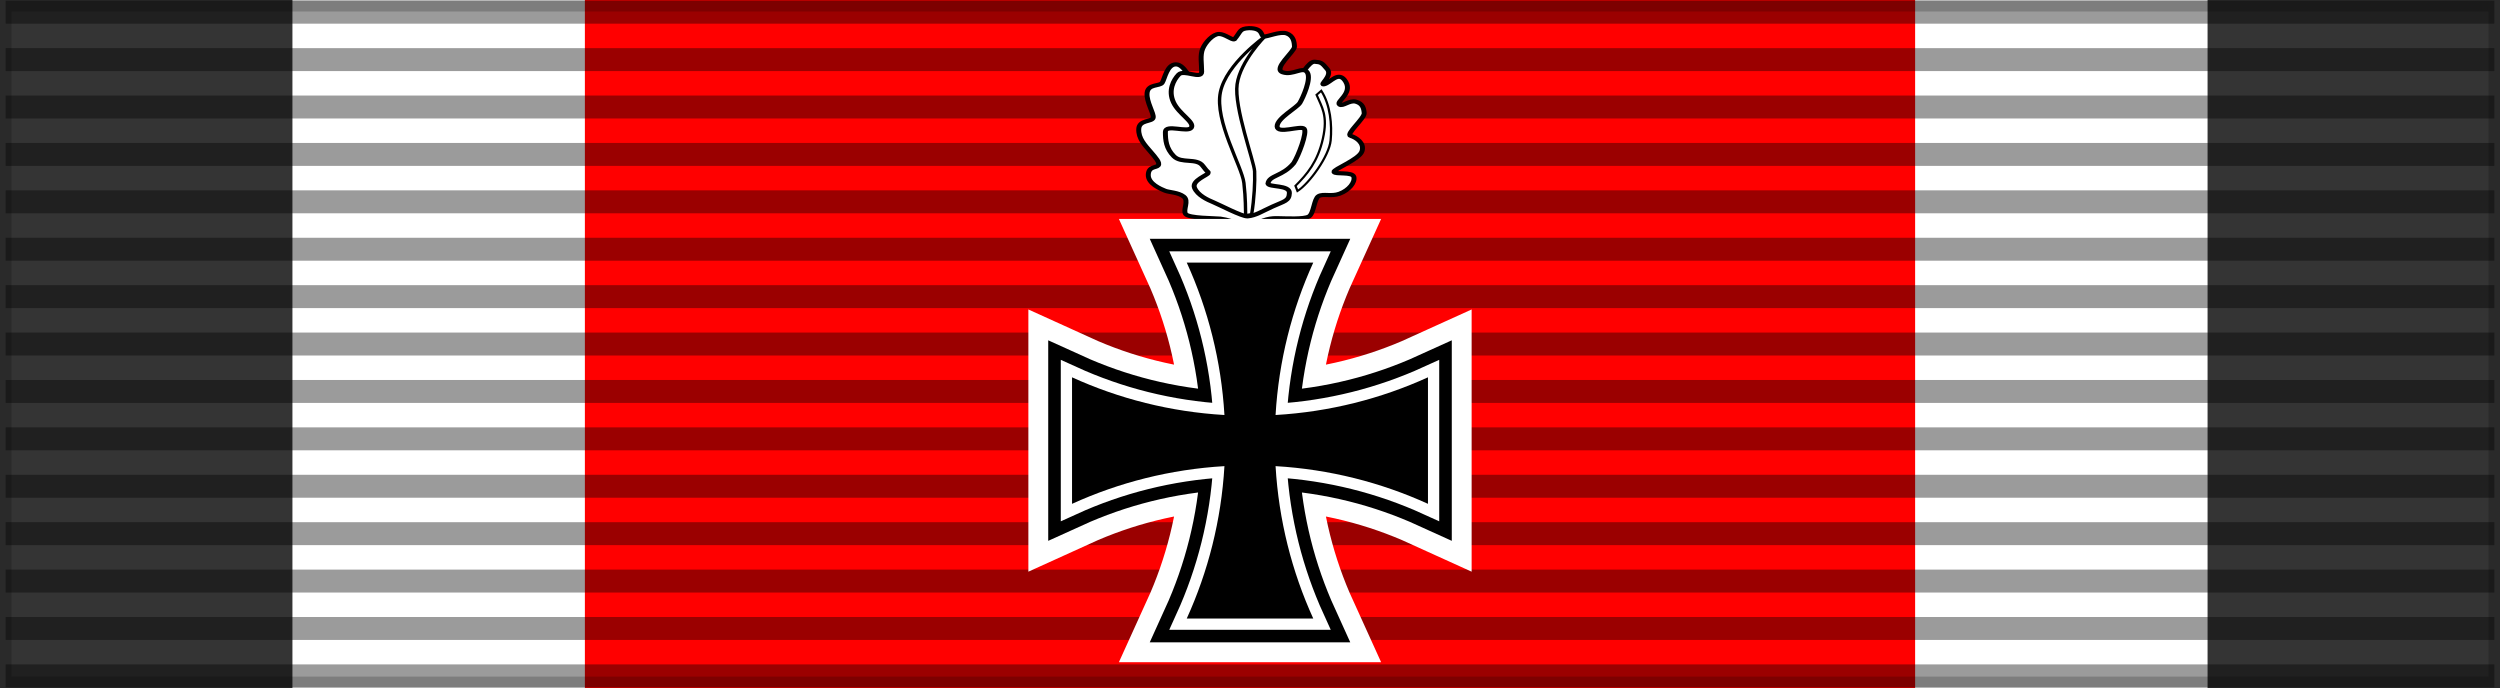<?xml version="1.0" encoding="UTF-8" standalone="no"?>
<!-- Created with Inkscape (http://www.inkscape.org/) -->
<svg
   xmlns:dc="http://purl.org/dc/elements/1.1/"
   xmlns:cc="http://creativecommons.org/ns#"
   xmlns:rdf="http://www.w3.org/1999/02/22-rdf-syntax-ns#"
   xmlns:svg="http://www.w3.org/2000/svg"
   xmlns="http://www.w3.org/2000/svg"
   xmlns:xlink="http://www.w3.org/1999/xlink"
   xmlns:sodipodi="http://sodipodi.sourceforge.net/DTD/sodipodi-0.dtd"
   xmlns:inkscape="http://www.inkscape.org/namespaces/inkscape"
   version="1.0"
   width="218"
   height="60"
   id="svg2"
   sodipodi:version="0.32"
   inkscape:version="0.46"
   sodipodi:docname="DEU_EK_Ritter2_(1940)_BAR.svg"
   sodipodi:docbase="D:\obrazki\svg\pmw\bar4\4"
   inkscape:output_extension="org.inkscape.output.svg.inkscape">
  <sodipodi:namedview
     inkscape:window-height="712"
     inkscape:window-width="1024"
     inkscape:pageshadow="2"
     inkscape:pageopacity="0.0"
     borderopacity="1.0"
     bordercolor="#666666"
     pagecolor="#ffffff"
     id="base"
     inkscape:zoom="4.2568807"
     inkscape:cx="109"
     inkscape:cy="30"
     inkscape:window-x="-4"
     inkscape:window-y="-4"
     inkscape:current-layer="svg2"
     showgrid="false" />
  <defs
     id="defs5">
    <inkscape:perspective
       sodipodi:type="inkscape:persp3d"
       inkscape:vp_x="0 : 30 : 1"
       inkscape:vp_y="0 : 1000 : 0"
       inkscape:vp_z="218 : 30 : 1"
       inkscape:persp3d-origin="109 : 20 : 1"
       id="perspective31" />
    <linearGradient
       id="linearGradient3114">
      <stop
         style="stop-color:#ffffff;stop-opacity:1"
         offset="0"
         id="stop3116" />
      <stop
         style="stop-color:#ffffff;stop-opacity:1"
         offset="0.615"
         id="stop3135" />
      <stop
         style="stop-color:#c8c8c8;stop-opacity:1"
         offset="1"
         id="stop3133" />
    </linearGradient>
    <g
       id="crossLeftTop">
<!-- Copies of the initial top cross to modify stroke width. We don't need repeat more crosses. -->      <use
         id="use2564"
         stroke-width="132"
         stroke="#fff"
         xlink:href="#initialCrossTopLeft" />
      <use
         id="use2566"
         stroke-width="72"
         stroke="#000"
         xlink:href="#initialCrossTopLeft" />
      <use
         id="use2568"
         stroke-width="34"
         stroke="#fff"
         xlink:href="#initialCrossTopLeft" />
      <use
         id="use2570"
         stroke-width="0"
         stroke="#000"
         xlink:href="#initialCrossTopLeft" />
    </g>
    <path
       d="M725.617,821.5 c-32.269-70.889-52.181-148.591-56.975-230.358     C750.408,595.937,828.111,615.848,899,648.117v-191.234     c-70.889,32.269-148.592,52.181-230.358,56.975     c4.794-81.767,24.706-159.469,56.975-230.358h-191.234     c32.269,70.889,52.181,148.591,56.975,230.358     C509.592,509.063,431.889,489.152,361,456.883v191.234     c70.889-32.269,148.592-52.181,230.358-56.975      c-4.794,81.767-24.707,159.469-56.975,230.358H725.617z"
       id="initialCrossTopLeft" />
    <inkscape:perspective
       id="perspective2633"
       inkscape:persp3d-origin="500 : 200 : 1"
       inkscape:vp_z="1000 : 300 : 1"
       inkscape:vp_y="0 : 1000 : 0"
       inkscape:vp_x="0 : 300 : 1"
       sodipodi:type="inkscape:persp3d" />
    <inkscape:perspective
       id="perspective9"
       inkscape:persp3d-origin="372.04724 : 350.78739 : 1"
       inkscape:vp_z="744.09448 : 526.18109 : 1"
       inkscape:vp_y="0 : 1000 : 0"
       inkscape:vp_x="0 : 526.18109 : 1"
       sodipodi:type="inkscape:persp3d" />
  </defs>
  <g
     style="display:inline"
     id="layer4">
    <g
       transform="translate(-6.39e-2,-7.5)"
       id="g7112" />
  </g>
  <rect
     id="rect3997"
     style="color:#000000;fill:#ff0000;fill-opacity:1;fill-rule:evenodd;stroke:none;stroke-width:2;stroke-linecap:butt;stroke-linejoin:miter;marker:none;marker-start:none;marker-mid:none;marker-end:none;stroke-miterlimit:4;stroke-dasharray:none;stroke-dashoffset:0;stroke-opacity:0.196;visibility:visible;display:inline;overflow:visible"
     y="0"
     x="0"
     height="60"
     width="218" />
  <g
     id="g3198"
     style="fill:#ffffff;fill-opacity:1"
     transform="matrix(1.221,0,0,1,19.558,0)">
    <rect
       id="rect3200"
       style="fill:#ffffff;fill-opacity:1;fill-rule:evenodd;stroke:none;stroke-width:2;stroke-linecap:butt;stroke-linejoin:miter;marker:none;marker-start:none;marker-mid:none;marker-end:none;stroke-miterlimit:4;stroke-dasharray:none;stroke-dashoffset:0;stroke-opacity:0.196;visibility:visible;display:inline;overflow:visible"
       y="0"
       x="0.252"
       height="60"
       width="25.5" />
  </g>
  <g
     id="g3182"
     style="fill:#343434;fill-opacity:1"
     transform="translate(-0.252,0)">
    <rect
       id="rect3184"
       style="fill:#343434;fill-opacity:1;fill-rule:evenodd;stroke:none;stroke-width:2;stroke-linecap:butt;stroke-linejoin:miter;marker:none;marker-start:none;marker-mid:none;marker-end:none;stroke-miterlimit:4;stroke-dasharray:none;stroke-dashoffset:0;stroke-opacity:0.196;visibility:visible;display:inline;overflow:visible"
       y="0"
       x="0.252"
       height="60"
       width="25.5" />
  </g>
  <g
     id="g3202"
     style="fill:#ffffff;fill-opacity:1"
     transform="matrix(1.147,0,0,1,166.71,0)">
    <rect
       id="rect3204"
       style="fill:#ffffff;fill-opacity:1;fill-rule:evenodd;stroke:none;stroke-width:2;stroke-linecap:butt;stroke-linejoin:miter;marker:none;marker-start:none;marker-mid:none;marker-end:none;stroke-miterlimit:4;stroke-dasharray:none;stroke-dashoffset:0;stroke-opacity:0.196;visibility:visible;display:inline;overflow:visible"
       y="0"
       x="0.252"
       height="60"
       width="25.5" />
  </g>
  <g
     id="g3186"
     style="fill:#343434;fill-opacity:1"
     transform="translate(192.248,0)">
    <rect
       id="rect3188"
       style="fill:#343434;fill-opacity:1;fill-rule:evenodd;stroke:none;stroke-width:2;stroke-linecap:butt;stroke-linejoin:miter;marker:none;marker-start:none;marker-mid:none;marker-end:none;stroke-miterlimit:4;stroke-dasharray:none;stroke-dashoffset:0;stroke-opacity:0.196;visibility:visible;display:inline;overflow:visible"
       y="0"
       x="0.252"
       height="60"
       width="25.5" />
  </g>
  <path
     id="path1327"
     style="fill:none;fill-opacity:0.196;fill-rule:evenodd;stroke:#000000;stroke-width:2;stroke-linecap:butt;stroke-linejoin:miter;stroke-miterlimit:4;stroke-dasharray:none;stroke-opacity:0.392"
     d="M 0.494,1.064 L 217.506,1.064" />
  <path
     id="path1329"
     style="fill:none;fill-opacity:0.196;fill-rule:evenodd;stroke:#000000;stroke-width:2;stroke-linecap:butt;stroke-linejoin:miter;stroke-miterlimit:4;stroke-dasharray:none;stroke-opacity:0.392"
     d="M 0.494,58.936 L 217.506,58.936" />
  <path
     id="path1331"
     style="fill:none;fill-opacity:0.196;fill-rule:evenodd;stroke:#000000;stroke-width:2;stroke-linecap:butt;stroke-linejoin:miter;stroke-miterlimit:4;stroke-dasharray:none;stroke-opacity:0.392"
     d="M 0.494,5.198 L 217.506,5.198" />
  <path
     id="path1333"
     style="fill:none;fill-opacity:0.196;fill-rule:evenodd;stroke:#000000;stroke-width:2;stroke-linecap:butt;stroke-linejoin:miter;stroke-miterlimit:4;stroke-dasharray:none;stroke-opacity:0.392"
     d="M 0.494,9.331 L 217.506,9.331" />
  <path
     id="path1335"
     style="fill:none;fill-opacity:0.196;fill-rule:evenodd;stroke:#000000;stroke-width:2;stroke-linecap:butt;stroke-linejoin:miter;stroke-miterlimit:4;stroke-dasharray:none;stroke-opacity:0.392"
     d="M 0.494,13.465 L 217.506,13.465" />
  <path
     id="path1337"
     style="fill:none;fill-opacity:0.196;fill-rule:evenodd;stroke:#000000;stroke-width:2;stroke-linecap:butt;stroke-linejoin:miter;stroke-miterlimit:4;stroke-dasharray:none;stroke-opacity:0.392"
     d="M 0.494,17.599 L 217.506,17.599" />
  <path
     id="path1339"
     style="fill:none;fill-opacity:0.196;fill-rule:evenodd;stroke:#000000;stroke-width:2;stroke-linecap:butt;stroke-linejoin:miter;stroke-miterlimit:4;stroke-dasharray:none;stroke-opacity:0.392"
     d="M 0.494,21.733 L 217.506,21.733" />
  <path
     id="path1341"
     style="fill:none;fill-opacity:0.196;fill-rule:evenodd;stroke:#000000;stroke-width:2;stroke-linecap:butt;stroke-linejoin:miter;stroke-miterlimit:4;stroke-dasharray:none;stroke-opacity:0.392"
     d="M 0.494,25.866 L 217.506,25.866" />
  <path
     id="path1343"
     style="fill:none;fill-opacity:0.196;fill-rule:evenodd;stroke:#000000;stroke-width:2;stroke-linecap:butt;stroke-linejoin:miter;stroke-miterlimit:4;stroke-dasharray:none;stroke-opacity:0.392"
     d="M 0.494,30 L 217.506,30" />
  <path
     id="path1345"
     style="fill:none;fill-opacity:0.196;fill-rule:evenodd;stroke:#000000;stroke-width:2;stroke-linecap:butt;stroke-linejoin:miter;stroke-miterlimit:4;stroke-dasharray:none;stroke-opacity:0.392"
     d="M 0.494,34.134 L 217.506,34.134" />
  <path
     id="path1347"
     style="fill:none;fill-opacity:0.196;fill-rule:evenodd;stroke:#000000;stroke-width:2;stroke-linecap:butt;stroke-linejoin:miter;stroke-miterlimit:4;stroke-dasharray:none;stroke-opacity:0.392"
     d="M 0.494,38.267 L 217.506,38.267" />
  <path
     id="path1349"
     style="fill:none;fill-opacity:0.196;fill-rule:evenodd;stroke:#000000;stroke-width:2;stroke-linecap:butt;stroke-linejoin:miter;stroke-miterlimit:4;stroke-dasharray:none;stroke-opacity:0.392"
     d="M 0.494,42.401 L 217.506,42.401" />
  <path
     id="path1351"
     style="fill:none;fill-opacity:0.196;fill-rule:evenodd;stroke:#000000;stroke-width:2;stroke-linecap:butt;stroke-linejoin:miter;stroke-miterlimit:4;stroke-dasharray:none;stroke-opacity:0.392"
     d="M 0.494,46.535 L 217.506,46.535" />
  <path
     id="path1353"
     style="fill:none;fill-opacity:0.196;fill-rule:evenodd;stroke:#000000;stroke-width:2;stroke-linecap:butt;stroke-linejoin:miter;stroke-miterlimit:4;stroke-dasharray:none;stroke-opacity:0.392"
     d="M 0.494,50.669 L 217.506,50.669" />
  <path
     id="path1355"
     style="fill:none;fill-opacity:0.196;fill-rule:evenodd;stroke:#000000;stroke-width:2;stroke-linecap:butt;stroke-linejoin:miter;stroke-miterlimit:4;stroke-dasharray:none;stroke-opacity:0.392"
     d="M 0.494,54.802 L 217.506,54.802" />
  <rect
     id="rect3176"
     style="fill:none;fill-opacity:1;fill-rule:evenodd;stroke:#000000;stroke-width:2;stroke-linecap:butt;stroke-linejoin:miter;marker:none;marker-start:none;marker-mid:none;marker-end:none;stroke-miterlimit:4;stroke-dasharray:none;stroke-dashoffset:0;stroke-opacity:0.196;visibility:visible;display:inline;overflow:visible"
     y="0"
     x="0"
     height="60"
     width="218" />
  <use
     height="60"
     width="218"
     y="0"
     x="0"
     xlink:href="#externalCircles"
     id="use2622"
     transform="translate(600.324,-1218.454)" />
  <use
     height="60"
     width="218"
     y="0"
     x="0"
     xlink:href="#centralCrosses"
     id="use2624"
     transform="translate(600.324,-1218.454)" />
  <use
     height="60"
     width="218"
     y="0"
     x="0"
     xlink:href="#centralCircles"
     id="use2626"
     transform="translate(600.324,-1218.454)" />
  <use
     height="60"
     width="218"
     y="0"
     x="0"
     xlink:href="#svasticaDraw"
     id="use2628"
     transform="translate(600.324,-1218.454)" />
  <g
     transform="matrix(0.108,0,0,9.0252456e-2,73.8,3.147)"
     id="g3250"
     style="fill:#ffffff;fill-opacity:1;stroke:#000000">
    <path
       style="fill:#ffffff;fill-opacity:1;fill-rule:evenodd;stroke:#000000;stroke-width:4;stroke-linecap:square;stroke-linejoin:miter;stroke-miterlimit:4;stroke-dasharray:none;stroke-dashoffset:0;stroke-opacity:1"
       d="M 255.027,45.084 C 257.11,41.296 258.814,27.316 266.098,27.316 C 273.748,27.316 277.95,45.22 281.617,44.238 C 290.439,49.028 344.5,50.015 359.413,49.533 C 367.945,37.583 373.249,24.415 378.128,24.787 C 383.271,25.179 384.02,25.77 388.396,32.061 C 392.888,38.519 381.103,47.783 385.892,46.51 C 390.852,45.192 397.611,32.59 403.266,44.165 C 408.848,55.594 395.042,63.384 398.203,66.155 C 400.783,68.417 406.213,61.592 411.426,63.357 C 416.803,65.176 417.769,69.509 418.143,74.367 C 418.532,79.406 402.85,94.925 407.173,96.412 C 411.659,97.955 418.633,103.432 416.292,111.403 C 413.951,119.375 393.024,128.655 393.729,131.267 C 394.458,133.966 408.646,130.791 409.779,136.013 C 410.904,141.2 405.938,148.88 398.218,152.293 C 391.628,155.207 385.08,151.988 381.276,154.63 C 377.56,157.212 377.494,171.56 373.496,174.281 C 369.371,177.087 355.492,176.072 347.533,175.923 C 339.757,175.777 334.21,178.747 324.885,185.193 C 316.838,180.313 306.134,176.921 302.038,176.38 C 297.915,175.836 276.343,176.006 273.954,171.925 C 271.547,167.813 276.933,159.234 272.387,155.024 C 267.989,150.951 260.726,151.006 257.38,149.414 C 253.975,147.793 243.649,142.659 243.799,134.144 C 243.949,125.629 250.209,127.43 251.834,124.948 C 253.459,122.466 249.907,117.665 245.456,111.477 C 241.006,105.29 235.727,98.884 236.1,89.762 C 236.472,80.631 246.944,83.135 247.747,78.869 C 248.517,74.779 242.081,63.429 242.847,54.836 C 243.629,46.063 253.063,48.655 255.027,45.084 z"
       id="path3238"
       sodipodi:nodetypes="czcczzzzzzzzzzzszzzczzzzzzszzzz" />
    <path
       style="fill:#ffffff;fill-opacity:1;fill-rule:evenodd;stroke:#000000;stroke-width:4;stroke-linecap:square;stroke-linejoin:miter;stroke-miterlimit:4;stroke-dasharray:none;stroke-dashoffset:0;stroke-opacity:1"
       d="M 287.753,12.078 C 289.972,5.82 296.108,-2.039 300.935,-2.039 C 305.762,-2.039 311.444,4.21 313.386,3.056 C 318.711,-4.668 317.259,-7.117 325.16,-7.684 C 336.839,-7.655 334.443,-0.035 337.028,0.402 C 339.753,0.863 350.155,-4.798 355.482,-2.596 C 360.863,-0.373 361.739,5.511 361.828,10.282 C 361.915,14.909 344.07,31.652 352.35,34.994 C 360.631,38.336 368.701,28.807 372.162,35.054 C 375.658,41.362 368.554,59.757 366.247,64.417 C 363.791,69.376 347.818,79.225 347.818,87.202 C 347.818,95.179 366.882,86.054 369.656,89.52 C 372.337,92.869 364.985,115.927 361.219,122.751 C 352.256,135.752 341.351,134.332 340.414,142.543 C 341.155,146.261 357.971,143.6 357.737,151.577 C 357.509,159.32 353.763,159.492 344.324,164.595 C 334.885,169.698 330.788,173.338 323.934,174.212 C 319.107,174.212 301.56,163.124 296.589,160.673 C 291.673,158.248 283.649,153.85 281.127,146.611 C 278.657,139.515 292.07,134.215 292.126,132.262 C 292.182,130.338 292.631,133.248 287.767,125.334 C 282.863,117.357 270.552,123.531 264.409,116.057 C 258.207,108.512 257.607,100.538 257.607,92.561 C 257.607,84.583 275.871,93.749 278.582,88.425 C 281.322,83.044 268.522,75.29 264.149,64.021 C 259.627,52.372 264.218,42.333 268.345,37.165 C 272.527,31.928 286.892,42.435 286.892,34.458 C 286.892,26.481 285.488,18.464 287.753,12.078 z"
       id="path3242"
       sodipodi:nodetypes="czcczzzzzzzzcczzczzzzzzzzzzz" />
    <g
       id="g3246"
       style="fill:#ffffff;fill-opacity:1;stroke:#000000">
      <path
         sodipodi:nodetypes="cczcczc"
         id="path3244"
         d="M 383.462,52.834 L 379.685,56.753 C 383.838,68.631 389.016,76.606 384.789,99.059 C 380.563,121.512 372.05,133.434 362.649,144.691 L 364.285,149.707 C 373.833,142.429 389.853,115.817 391.026,100.806 C 392.2,85.778 390.858,66.491 383.462,52.834 z"
         style="fill:#ffffff;fill-opacity:1;fill-rule:evenodd;stroke:#000000;stroke-width:1.849;stroke-linecap:square;stroke-linejoin:miter;stroke-miterlimit:4;stroke-dasharray:none;stroke-dashoffset:0;stroke-opacity:1" />
      <path
         sodipodi:nodetypes="cczzcczz"
         id="path3240"
         d="M 302.028,54.164 C 306.824,26.678 337.89,0.47 337.89,0.47 C 337.89,0.47 318.195,23.931 315.527,46.484 C 312.899,68.696 329.333,121.434 329.657,130.686 C 329.994,140.283 329.379,157.089 327.252,172.248 L 322.41,173.365 C 322.227,167.503 322.513,157.736 321.004,141.89 C 319.495,126.043 297.173,81.986 302.028,54.164 z"
         style="fill:#ffffff;fill-opacity:1;fill-rule:evenodd;stroke:#000000;stroke-width:2.773;stroke-linecap:square;stroke-linejoin:miter;stroke-miterlimit:4;stroke-dasharray:none;stroke-dashoffset:0;stroke-opacity:1" />
    </g>
  </g>
  <use
     height="60"
     width="218"
     y="0"
     x="0"
     xlink:href="#crossLeftTop"
     id="use2620"
     transform="matrix(5.7690661e-2,0,0,5.7690661e-2,72.655,6.544)" />
</svg>
